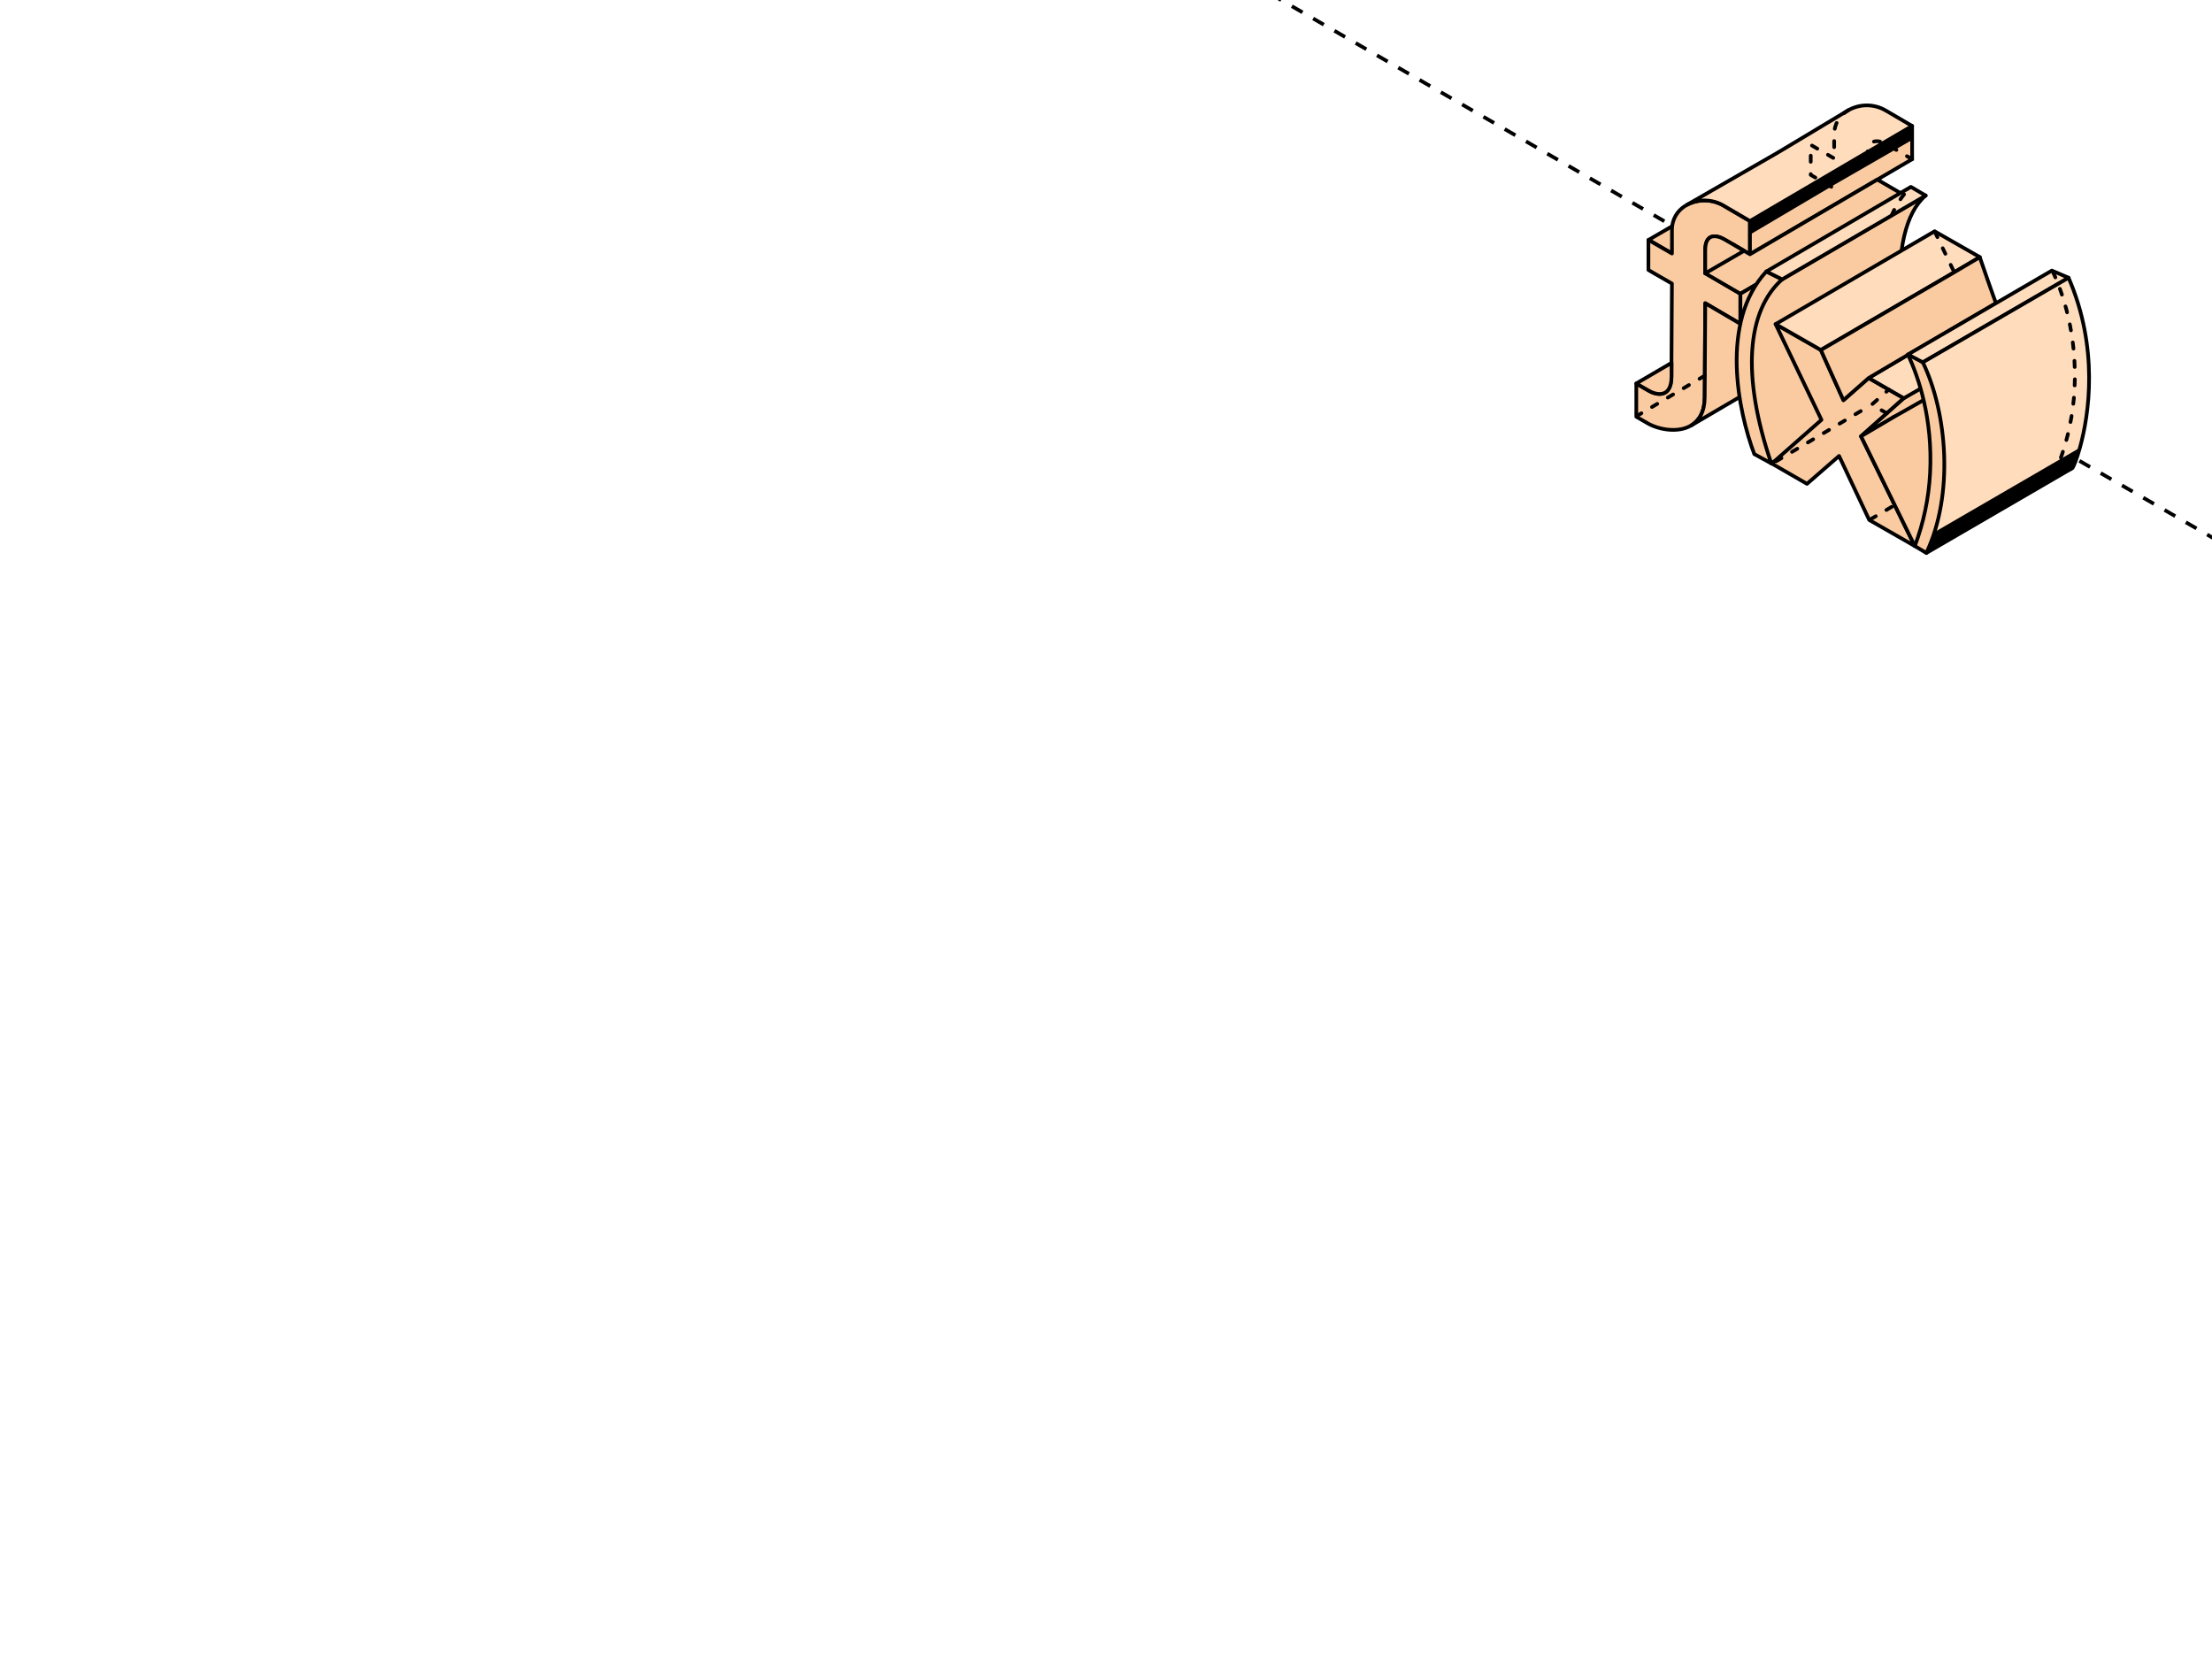 <?xml version="1.0" encoding="UTF-8"?> <svg xmlns="http://www.w3.org/2000/svg" width="360" height="270" viewBox="0 0 360 270" fill="none"><g clip-path="url(#clip0_6019_972)"><path d="M89 -68.984L500.378 168.497" stroke="black" stroke-width="0.6" stroke-linejoin="round" stroke-dasharray="2 2"></path><path d="M268.305 39.04L274.305 35.555L272.113 41.253L268.305 39.04Z" fill="#FACBA1" stroke="black" stroke-width="0.6" stroke-linecap="round" stroke-linejoin="round"></path><path d="M277.523 40.724V44.453L283.237 47.806V52.701L277.523 49.348L277.435 64.62C277.435 66.993 276.548 68.438 275.277 69.214L275.183 69.268C273.166 70.441 270.208 69.987 268.332 68.99L267.404 68.461L266.305 67.817V62.413L267.404 63.058L268.318 63.593C269.357 64.203 272.016 65.037 272.016 61.24L272.104 46.151L269.377 44.582L268.278 43.937V39.042L269.377 39.686L272.11 41.259V37.293C272.12 36.522 272.327 35.766 272.711 35.099C273.095 34.433 273.643 33.877 274.302 33.486L274.611 33.306C275.535 32.83 276.563 32.597 277.6 32.628C278.638 32.658 279.65 32.953 280.545 33.482L284.804 35.977V41.402L282.017 39.768L280.773 39.042C279.291 38.151 277.523 37.978 277.523 40.724Z" fill="#FACBA1" stroke="black" stroke-width="0.6" stroke-linecap="round" stroke-linejoin="round"></path><path d="M301.336 53.934L301.86 53.625C301.693 53.739 301.517 53.843 301.336 53.934Z" stroke="black" stroke-width="0.6" stroke-linecap="round" stroke-linejoin="round"></path><path d="M272.04 59.055V61.234C272.04 65.031 269.371 64.198 268.342 63.587L267.404 63.052L266.305 62.407L272.04 59.055Z" fill="#FACBA1" stroke="black" stroke-width="0.6" stroke-linecap="round" stroke-linejoin="round"></path><path d="M311.197 20.5V25.911L306.706 28.541L305.536 29.226L284.805 41.383V35.972L290.718 32.569L293.437 30.996L303.939 24.755V24.751H303.943L306.535 23.229L306.538 23.226L309.799 21.317L311.197 20.5Z" fill="#FACBA1" stroke="black" stroke-width="0.6" stroke-linecap="round" stroke-linejoin="round"></path><path d="M310.275 31.989L283.244 47.808L277.516 44.479L282.014 39.749L284.8 41.383L288.021 39.495L305.532 29.227L310.275 31.989Z" fill="#FACBA1" stroke="black" stroke-width="0.6" stroke-linecap="round" stroke-linejoin="round"></path><path d="M309.642 32.336V37.231L303.921 40.581L283.25 52.704V47.808L309.642 32.336Z" fill="#FACBA1" stroke="black" stroke-width="0.6" stroke-linecap="round" stroke-linejoin="round"></path><path d="M303.916 40.68L303.832 49.155C303.832 51.416 303.028 52.826 301.859 53.627L301.334 53.935L275.281 69.218C276.552 68.441 277.439 67.004 277.439 64.624L277.527 49.352L283.242 52.704L303.916 40.68Z" fill="#FACBA1" stroke="black" stroke-width="0.6" stroke-linecap="round" stroke-linejoin="round"></path><path d="M311.194 20.499L306.532 23.232L303.937 24.75L287.434 34.429L284.802 35.975L280.543 33.48C279.648 32.95 278.636 32.656 277.598 32.625C276.561 32.594 275.533 32.828 274.609 33.304L288.749 25.168L290.261 24.279L300.733 17.987L300.77 17.967C301.71 17.424 302.776 17.141 303.86 17.149C304.943 17.156 306.005 17.452 306.939 18.008L311.194 20.499Z" fill="#FFDCBC" stroke="black" stroke-width="0.6" stroke-linecap="round" stroke-linejoin="round"></path><path d="M283.843 40.824L277.523 44.482V40.722C277.523 37.977 279.292 38.149 280.774 39.027L283.843 40.824Z" fill="#FACBA1" stroke="black" stroke-width="0.6" stroke-linecap="round" stroke-linejoin="round"></path><path d="M311.197 20.508V22.772L308.515 24.318L303.97 26.939L298.524 30.078L284.805 38.187V35.997L311.197 20.508Z" fill="black"></path><path d="M309.272 48.105C309.407 50.343 310.082 52.387 310.617 54.886C310.778 55.628 310.953 56.38 311.151 57.143C311.575 58.798 311.4 60.15 311.999 61.889L308.543 64.018L301.544 67.9L291.664 73.378L288.275 75.412C282.604 63.432 281.552 50.251 290.033 45.461L290.107 45.417L313.4 31.812C310.066 34.657 308.839 40.966 309.272 48.105Z" fill="#FACBA1" stroke="black" stroke-width="0.6" stroke-linecap="round" stroke-linejoin="round"></path><path d="M288.277 75.419L285.51 73.904C282.902 66.992 279.842 52.445 287.47 44.18L290.038 45.468C284.29 50.604 283.406 61.137 288.277 75.419Z" fill="#FACBA1" stroke="black" stroke-width="0.6" stroke-linecap="round" stroke-linejoin="round"></path><path d="M313.404 31.831L290.037 45.466L287.469 44.181L310.997 30.414L313.404 31.831Z" fill="#FFDCBC" stroke="black" stroke-width="0.6" stroke-linecap="round" stroke-linejoin="round"></path><path d="M311.629 88.868L304.213 84.624L299.843 75.348L299.305 74.206L294.088 78.745L288.359 75.443L296.441 68.328L288.975 52.75L296.34 56.957L300.021 65.127L304.112 61.517L307.393 63.408L309.84 64.819L307.087 67.27L302.885 71.009L303.853 72.986L311.629 88.868Z" fill="#FACBA1" stroke="black" stroke-width="0.6" stroke-linecap="round" stroke-linejoin="round"></path><path d="M332.153 46.82L325.339 59.794L308.164 67.886L302.883 71.005L307.085 67.266L309.838 64.815L332.153 46.82Z" fill="#FACBA1" stroke="black" stroke-width="0.6" stroke-linecap="round" stroke-linejoin="round"></path><path d="M336.107 49.705L309.845 64.814L307.398 63.404L304.117 61.513L311.856 56.949L325.86 49.071L330.379 46.406L336.107 49.705Z" fill="#FFDCBC" stroke="black" stroke-width="0.6" stroke-linecap="round" stroke-linejoin="round"></path><path d="M322.217 41.848L318.048 44.306L296.342 56.957L288.977 52.75L314.855 37.641L322.217 41.848Z" fill="#FFDCBC" stroke="black" stroke-width="0.6" stroke-linecap="round" stroke-linejoin="round"></path><path d="M311.852 56.954L318.659 45.58L318.353 44.943L318.047 44.306V44.302L314.854 37.641L314.894 37.664L315.26 37.874" stroke="black" stroke-width="0.6" stroke-linecap="round" stroke-linejoin="round" stroke-dasharray="1 2"></path><path d="M307.089 67.268L304.625 65.85L307.395 63.406" stroke="black" stroke-width="0.6" stroke-linecap="round" stroke-linejoin="round" stroke-dasharray="1 2"></path><path d="M335.189 49.18L332.153 46.82L336.083 49.722L333.346 52.156L332.963 52.502L326.011 52.285L329.961 55.17L325.198 53.011L325.695 54.028L327.265 57.235L329.598 61.998V62.001L331.558 65.998L332.187 67.283L332.795 68.527L332.808 68.554L333.941 70.87L331.366 69.395L335.286 72.266L334.436 71.778L333.901 71.473L330.475 69.51L328.176 64.632L327.5 63.198L327.171 62.499L326.105 60.238L325.564 59.093L310.349 69.147L308.164 67.886" stroke="black" stroke-width="0.6" stroke-linecap="round" stroke-linejoin="round" stroke-dasharray="0.32 0.53"></path><path d="M325.961 49.306L326.284 50.021L330.351 46.438" stroke="black" stroke-width="0.6" stroke-linecap="round" stroke-linejoin="round" stroke-dasharray="0.96 1.6"></path><path d="M324.864 49.334L311.854 56.954L304.123 61.517L300.015 65.128L297.288 59.08L296.999 58.432L296.902 58.222L296.619 57.582L296.344 56.965L318.05 44.313L320.403 42.919L320.585 42.811L322.212 41.852V41.872C322.212 41.872 324.71 49.167 324.864 49.334Z" fill="#FACBA1" stroke="black" stroke-width="0.6" stroke-linecap="round" stroke-linejoin="round"></path><path d="M337.774 73.635L311.63 88.867L303.851 72.984L302.883 71.008L308.164 67.889L326.172 57.651L329.144 55.898L329.645 56.916L331.212 60.123L333.545 64.886L333.548 64.889L335.504 68.889L336.133 70.171L336.745 71.418L336.755 71.442L337.774 73.635Z" fill="#FACBA1" stroke="black" stroke-width="0.6" stroke-linecap="round" stroke-linejoin="round"></path><path d="M289.07 75.069L304.265 66.055" stroke="black" stroke-width="0.6" stroke-linecap="round" stroke-linejoin="round" stroke-dasharray="1 2"></path><path d="M304.422 84.518L308.106 82.352" stroke="black" stroke-width="0.6" stroke-linecap="round" stroke-linejoin="round" stroke-dasharray="1 2"></path><path d="M307.859 35.062C307.984 34.764 308.122 34.472 308.263 34.184C308.523 33.657 308.816 33.148 309.14 32.658C309.147 32.642 309.156 32.628 309.167 32.614C309.372 32.306 309.587 32.007 309.813 31.723C310.139 31.306 310.492 30.911 310.868 30.54C310.908 30.495 310.952 30.455 310.992 30.414" stroke="black" stroke-width="0.6" stroke-linecap="round" stroke-linejoin="round" stroke-dasharray="1 2"></path><path d="M298.044 30.402L295.795 29.104L294.695 28.46V23.568L295.795 24.212L298.507 25.781V21.818C298.515 21.049 298.72 20.294 299.102 19.627C299.483 18.96 300.029 18.404 300.686 18.011L300.864 17.906" stroke="black" stroke-width="0.6" stroke-linecap="round" stroke-linejoin="round" stroke-dasharray="1 2"></path><path d="M311.2 25.893V25.914L308.511 24.334L308.42 24.28L307.173 23.551C305.69 22.673 303.922 22.5 303.922 25.246V26.995" stroke="black" stroke-width="0.6" stroke-linecap="round" stroke-linejoin="round" stroke-dasharray="1 2"></path><path d="M313.506 89.997L311.637 88.865C313.07 85.064 313.907 81.061 314.118 76.999C314.579 68.121 312.212 61.29 310.508 57.703L311.826 58.151C311.974 58.225 312.458 58.656 312.599 58.747C319.211 63.002 320.589 83.444 313.506 89.997Z" fill="#FACBA1" stroke="black" stroke-width="0.6" stroke-linecap="round" stroke-linejoin="round"></path><path d="M336.668 45.205L312.942 58.969L310.508 57.698L333.935 44.039L336.668 45.205Z" fill="#FFDCBC" stroke="black" stroke-width="0.6" stroke-linecap="round" stroke-linejoin="round"></path><path d="M338.503 72.863C337.979 74.751 337.478 75.914 337.313 76.138V76.158L336.91 76.392L313.959 89.732L313.546 89.976L313.516 89.996V89.976C317.99 80.535 316.945 67.263 312.938 58.967L336.654 45.203C341.636 56.679 339.975 67.585 338.503 72.863Z" fill="#FFDCBC" stroke="black" stroke-width="0.6" stroke-linecap="round" stroke-linejoin="round"></path><path d="M338.506 72.867C337.982 74.755 337.481 75.918 337.316 76.142V76.162L336.913 76.396L313.986 89.736L313.539 90.001V89.98C314.053 88.882 314.492 87.749 314.853 86.59L338.506 72.867Z" fill="black"></path><path d="M277.456 61.133L266.453 67.665" stroke="black" stroke-width="0.6" stroke-linecap="round" stroke-linejoin="round" stroke-dasharray="1 2"></path><path d="M337.024 76.324V76.341L335.145 75.212C336.573 71.409 337.41 67.407 337.626 63.347C338.083 54.465 335.72 47.634 334.016 44.047" stroke="black" stroke-width="0.6" stroke-linecap="round" stroke-linejoin="round" stroke-dasharray="1 2"></path></g><defs><clipPath id="clip0_6019_972"><rect width="360" height="270" rx="16" fill="white"></rect></clipPath></defs></svg> 